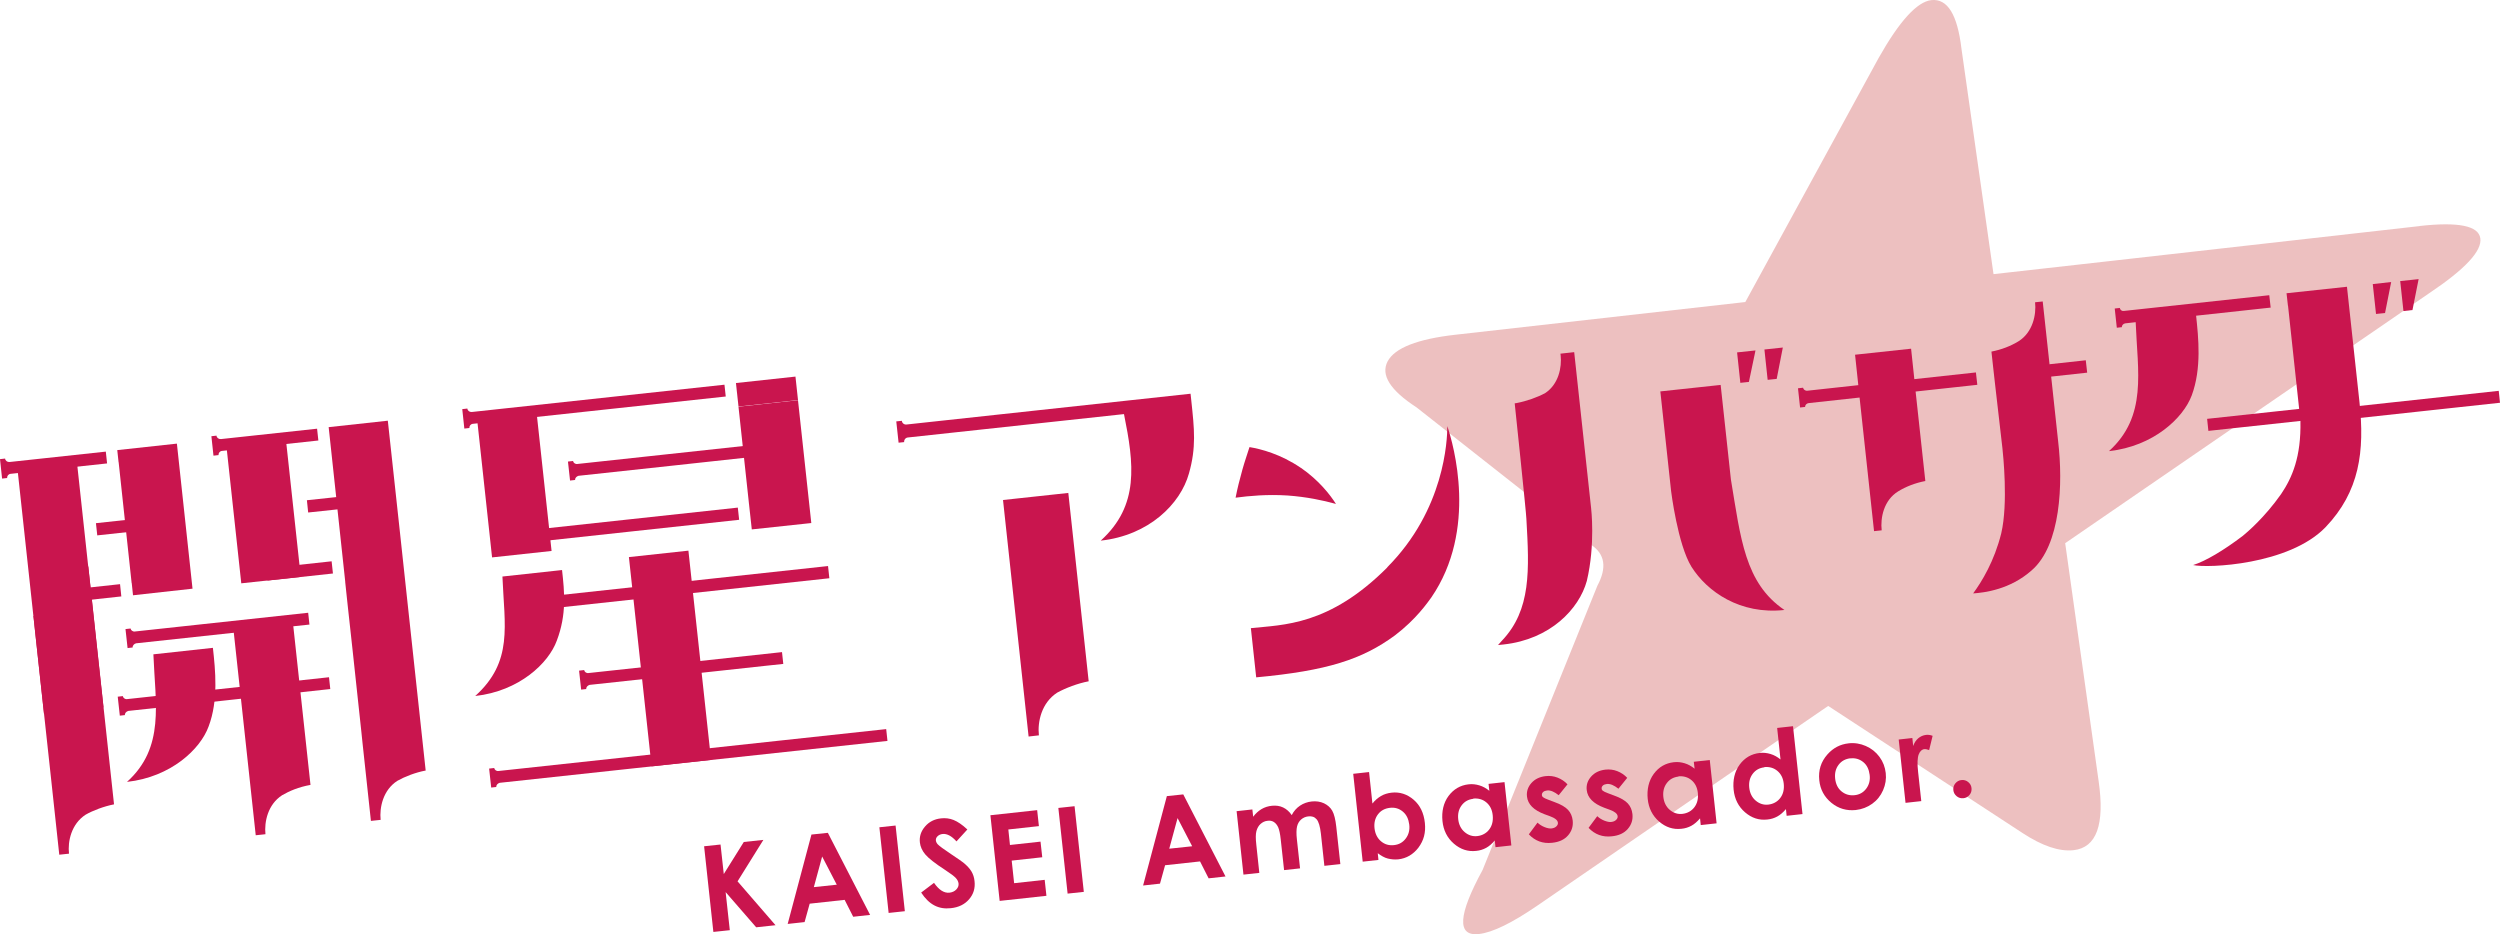 <?xml version="1.0" encoding="UTF-8"?>
<svg id="_レイヤー_2" data-name="レイヤー 2" xmlns="http://www.w3.org/2000/svg" viewBox="0 0 215.95 80.7">
  <defs>
    <style>
      .cls-1 {
        fill: #edc0c0;
      }

      .cls-2 {
        fill: #c9154e;
      }
    </style>
  </defs>
  <g id="_レイアウト用" data-name="レイアウト用">
    <g>
      <path class="cls-1" d="M209,19.53l-26.57,3-10.23,1.15-2.77-19.48c-.35-2.95-1.21-4.34-2.6-4.19-1.23.14-2.75,1.8-4.55,4.99l-11.52,21.09-25,2.82c-3.32.37-5.29,1.15-5.9,2.31-.61,1.17.22,2.49,2.5,3.97l15.08,11.87c1.2.8,1.38,1.97.54,3.54l-9.91,24.54c-2.13,3.91-2.24,5.76-.32,5.54,1.18-.13,2.87-.96,5.07-2.47l24.57-16.87.53-.36,16.79,10.98c1.71,1.12,3.17,1.61,4.4,1.48,1.99-.22,2.71-2.21,2.17-5.96l-2.89-20.56,6.87-4.72,24.57-16.87c3.11-2.08,4.58-3.66,4.42-4.75-.16-1.08-1.91-1.43-5.23-1.06Z"/>
      <g>
        <g>
          <g>
            <path class="cls-2" d="M102.7,40.9c-.73,2.63-3.46,5.35-7.62,5.8,3.35-3.03,2.88-6.62,2.01-10.93l-18.67,2.02c-.2.02-.34.2-.32.4l-.48.05-.2-1.84.48-.05c.02.2.2.34.4.32l24.54-2.66.06.56c.27,2.52.44,4.08-.2,6.33ZM88.86,63.62l.88-.1c-.13-1.16.22-2.81,1.58-3.69.73-.4,1.77-.8,2.72-.98l-1.76-16.27-5.64.61,2.21,20.43Z"/>
            <path class="cls-2" d="M112.37,40.41c1.56,1.08,2.52,2.32,3.03,3.12-1.12-.31-2.53-.61-4.19-.73-1.75-.11-3.28.03-4.48.19.15-.77.35-1.58.59-2.43.19-.68.42-1.33.61-1.94.97.16,2.69.6,4.43,1.79ZM119.83,49c4.95-4.97,5.19-10.98,5.19-12.19.54,1.62,2.64,8.95-1.39,14.81-.32.43-1.28,1.85-3.13,3.26-2.83,2.08-5.85,3.06-11.99,3.63l-.46-4.25c2.79-.3,6.75-.2,11.79-5.25Z"/>
            <path class="cls-2" d="M135.98,30.43l1.46,13.46s.38,3.14-.37,6.29c-.67,2.43-3.16,5.05-7.19,5.49l-.48.05.33-.37c2.55-2.67,2.37-6.13,2.12-10.52,0-.41-1.01-9.99-1.01-9.99l.15-.02c.88-.17,1.82-.5,2.49-.87,1.15-.76,1.44-2.21,1.33-3.25l-.02-.15,1.18-.13ZM149.52,41.46l-.89-8.21-5.21.56.93,8.61s.57,4.62,1.76,6.54c1.35,2.14,4.19,4.15,8.03,3.73-3.43-2.32-3.78-6.21-4.62-11.25ZM150.33,33.07l.74-.08.57-2.72-1.59.17.28,2.63ZM152.69,32.81l.78-.08.53-2.71-1.59.17.28,2.63Z"/>
            <path class="cls-2" d="M215.95,34.79l-16.23,1.76c-.19.02-.07.35-.26.37l-.48.05-.18-1.7.48-.05c.19-.02.15.32.33.3l16.23-1.76.11,1.03Z"/>
          </g>
          <g>
            <path class="cls-2" d="M165.36,32.75l-.28-2.63-4.84.52.28,2.63-4.4.48c-.19.02-.35-.11-.37-.26l-.44.05.18,1.66.44-.05c-.02-.15.12-.31.3-.33l4.4-.48,1.25,11.54.66-.07c-.12-1.07.17-2.6,1.43-3.37.67-.41,1.46-.72,2.34-.89l-.84-7.73,5.33-.58-.12-1.07-5.33.58Z"/>
            <path class="cls-2" d="M177.04,31.48l-.59-5.44-.66.07c.12,1.07-.2,2.6-1.43,3.37-.67.41-1.46.72-2.34.89l.18,1.63h0s.12,1.07.12,1.07h0s.65,5.65.65,5.65c.05.48.51,4.73-.1,7.34-.6,2.42-1.68,4.18-2.43,5.2,1-.07,3.18-.34,5.03-1.97,2.57-2.19,2.73-7.59,2.32-11.1l-.61-5.66,3.11-.34-.12-1.07-3.11.34Z"/>
          </g>
          <g>
            <path class="cls-2" d="M197.64,26.41h0s.96,8.91.96,8.91l-7.95.86.11,1.04,7.95-.86c.07,3.1-.71,4.9-1.67,6.32-1.43,2.03-2.9,3.27-3.31,3.61-1.66,1.26-3.21,2.18-4.29,2.52,1.23.28,8.27,0,11.43-3.26,2.96-3.09,3.4-6.58,2.94-10.83l-1.08-9.95-5.22.56.12,1.07Z"/>
            <path class="cls-2" d="M183.44,26.86c-.19.02-.31-.12-.33-.26l-.44.05.18,1.66.44-.05c-.02-.15.12-.31.3-.33l.89-.1c.16,4.28,1.03,8.12-2.31,11.14,3.85-.42,6.42-2.86,7.15-4.81.87-2.34.58-5,.38-6.89l6.44-.7-.12-1.07-12.57,1.36Z"/>
            <polygon class="cls-2" points="207.33 24.28 207.61 26.87 208.39 26.78 208.92 24.11 207.33 24.28"/>
            <polygon class="cls-2" points="205.24 27.12 206.02 27.04 206.55 24.36 204.96 24.54 205.24 27.12"/>
          </g>
        </g>
        <g>
          <g>
            <path class="cls-2" d="M20.14,54.14l1.95,18.01.84-.09c-.11-1.06.2-2.57,1.44-3.37.63-.36,1.4-.7,2.45-.89l-1.54-14.22-5.14.56Z"/>
            <path class="cls-2" d="M24.47,59.96l4.06-.44-.11-1.02-17.45,1.89c-.18.02-.34-.11-.36-.26l-.44.05.18,1.64.44-.05c-.02-.15.11-.31.29-.36l8.24-.89"/>
            <path class="cls-2" d="M18.39,55.96h0c.21,1.9.49,4.52-.37,6.79-.71,1.96-3.25,4.37-7.05,4.79,3.3-2.98,2.44-6.76,2.28-11.02"/>
            <path class="cls-2" d="M48.55,49.24h0c.21,1.9.41,3.82-.45,6.09-.71,1.96-3.25,4.37-7.05,4.79,3.3-2.98,2.52-6.06,2.35-10.32"/>
            <path class="cls-2" d="M3.04,54.63l-.15-1.42.36-.04c.79-.2,1.57-.47,2.13-.82,1.25-.76,1.56-2.27,1.45-3.33l.8-.09,2.22,20.55c-.87.17-1.82.53-2.45.89-1.24.8-1.56,2.31-1.44,3.37l-.84.09-.72-6.68M4.28,66.1l-1.13-10.45"/>
            <rect class="cls-2" x="2.63" y="40" width="5.17" height="21.44" transform="translate(-5.43 .86) rotate(-6.18)"/>
            <rect class="cls-2" x="55.28" y="47.8" width="5.17" height="18.18" transform="translate(-5.78 6.55) rotate(-6.18)"/>
            <rect class="cls-2" x="20.17" y="38.08" width="5.17" height="12.07" transform="translate(-4.61 2.7) rotate(-6.18)"/>
            <rect class="cls-2" x="8.33" y="44.92" width="5.1" height="1.06" transform="translate(-4.83 1.43) rotate(-6.18)"/>
            <rect class="cls-2" x="41.83" y="35.73" width="5.17" height="12.18" transform="translate(-4.24 5.02) rotate(-6.18)"/>
            <path class="cls-2" d="M25.13,54.12l1.6-.17-.11-1.02-14.98,1.62c-.18.02-.34-.11-.36-.26l-.44.05.18,1.64.44-.05c-.02-.15.11-.31.29-.36l8.24-.89"/>
            <path class="cls-2" d="M50.82,58.14c-.18.02-.34-.11-.36-.26l-.44.05.18,1.64.44-.05c-.02-.15.11-.31.29-.36l8.24-.89,6.89-.75,1.6-.17-.11-1.02-16.73,1.81Z"/>
            <path class="cls-2" d="M49.86,40.08c-.18.02-.34-.11-.36-.26l-.44.05.18,1.64.44-.05c-.02-.15.11-.31.29-.36l8.24-.89,6.89-.75,1.6-.17-.11-1.02-16.73,1.81Z"/>
            <path class="cls-2" d="M43.05,66.6c-.18.02-.34-.11-.36-.26l-.44.05.18,1.64.44-.05c-.02-.15.11-.31.29-.36l33.5-3.62-.11-1.02-33.5,3.62Z"/>
            <rect class="cls-2" x="47.81" y="50.18" width="23.84" height="1.06" transform="translate(-5.11 6.72) rotate(-6.18)"/>
          </g>
          <path class="cls-2" d="M19.06,37.92c-.18.02-.34-.11-.36-.29l-.44.05.18,1.68.44-.05c-.02-.18.11-.34.29-.36l8.33-.9-.11-1.02-8.33.9Z"/>
          <g>
            <path class="cls-2" d="M28.39,36.9h0s0,0,0,0l.11,1.02h0s.54,5.02.54,5.02l-2.53.27.11,1.06,2.53-.27.32,2.97h0s.35,3.26.35,3.26h0s0,.05,0,.05l.15,1.42.11,1.02.37,3.38.76,7.07.11,1.06.72,6.68.84-.09c-.11-1.06.2-2.57,1.44-3.37.63-.36,1.58-.73,2.45-.89l-1.6-14.8-.62-5.75-1.05-9.67-5.14.56Z"/>
            <rect class="cls-2" x="23.04" y="48.79" width="5.68" height="1.06" transform="translate(-5.16 3.07) rotate(-6.18)"/>
          </g>
          <path class="cls-2" d="M.8,39.9c-.18.02-.34-.11-.36-.29l-.44.05.18,1.68.44-.05c-.02-.18.11-.34.29-.36l8.34-.9-.11-1.02-8.34.9Z"/>
          <g>
            <polygon class="cls-2" points="4.73 51.07 4.85 52.13 10.19 51.55 10.19 51.55 10.48 51.52 10.37 50.46 4.73 51.07"/>
            <polygon class="cls-2" points="15.28 38.32 10.13 38.88 10.13 38.89 10.24 39.91 10.25 39.94 11.37 50.36 11.38 50.37 11.49 51.42 16.63 50.85 15.28 38.32"/>
          </g>
          <g>
            <path class="cls-2" d="M40.73,35.58c-.18.02-.34-.11-.36-.29l-.44.05.18,1.68.44-.05c-.02-.18.11-.34.29-.36l21.85-2.36-.11-1.02-21.85,2.36Z"/>
            <rect class="cls-2" x="63.66" y="32.81" width="5.17" height="2.04" transform="translate(-3.25 7.32) rotate(-6.18)"/>
            <rect class="cls-2" x="63.57" y="33.05" height=".05"/>
            <polygon class="cls-2" points="63.57 33.1 63.57 33.1 63.57 33.11 63.68 34.13 63.79 35.13 63.79 35.13 63.57 33.1"/>
          </g>
          <g>
            <rect class="cls-2" x="44.33" y="44.9" width="19.51" height="1.06" transform="translate(-4.57 6.08) rotate(-6.18)"/>
            <polygon class="cls-2" points="68.93 34.57 63.79 35.13 64.66 43.18 64.66 43.18 64.94 45.73 70.08 45.18 68.93 34.57"/>
            <polygon class="cls-2" points="64.66 43.18 64.72 43.75 64.84 44.81 64.94 45.73 64.94 45.73 64.66 43.18 64.66 43.18"/>
          </g>
        </g>
      </g>
      <g>
        <path class="cls-2" d="M60.82,73.1l1.42-.15.28,2.55,1.73-2.77,1.69-.18-2.23,3.58,3.28,3.79-1.67.18-2.64-3.04.36,3.29-1.42.15-.8-7.4Z"/>
        <path class="cls-2" d="M70.08,72.09l1.43-.15,3.65,7.09-1.46.16-.74-1.46-3.02.33-.44,1.59-1.46.16,2.05-7.71ZM71.02,73.98l-.72,2.65,1.98-.21-1.26-2.43Z"/>
        <path class="cls-2" d="M75.96,71.46l1.4-.15.8,7.4-1.4.15-.8-7.4Z"/>
        <path class="cls-2" d="M83.56,71.65l-.94,1.03c-.42-.47-.82-.68-1.2-.64-.18.02-.33.09-.44.2-.11.11-.15.23-.14.35s.07.24.16.34c.13.14.51.42,1.14.84.59.39.94.64,1.07.74.32.26.55.51.7.76s.24.53.27.84c.07.61-.09,1.13-.47,1.57-.38.44-.9.7-1.58.77-.53.06-1-.02-1.42-.24s-.8-.59-1.14-1.11l1.11-.84c.43.62.87.9,1.34.85.24-.03.44-.12.59-.28s.21-.33.19-.51c-.02-.17-.1-.33-.24-.48s-.44-.38-.9-.68c-.88-.57-1.45-1.02-1.73-1.35s-.43-.68-.47-1.03c-.06-.51.09-.97.44-1.38s.81-.65,1.39-.71c.37-.04.73,0,1.08.14s.75.41,1.19.82Z"/>
        <path class="cls-2" d="M85.55,70.42l4.04-.44.15,1.38-2.64.29.14,1.34,2.64-.29.15,1.35-2.64.29.21,1.95,2.64-.29.15,1.38-4.04.44-.8-7.4Z"/>
        <path class="cls-2" d="M91.42,69.79l1.4-.15.8,7.4-1.4.15-.8-7.4Z"/>
        <path class="cls-2" d="M100.78,68.77l1.43-.15,3.65,7.09-1.46.16-.74-1.46-3.02.33-.44,1.59-1.46.16,2.05-7.71ZM101.72,70.66l-.72,2.65,1.98-.21-1.26-2.43Z"/>
        <path class="cls-2" d="M106.81,70.07l1.37-.15.07.63c.21-.28.45-.5.72-.66.27-.16.58-.26.92-.29s.66.01.95.15c.29.14.54.36.74.66.18-.35.42-.62.72-.82s.64-.32,1.01-.36.74.01,1.06.16c.31.15.55.36.71.64s.28.75.35,1.4l.35,3.21-1.38.15-.3-2.78c-.07-.62-.19-1.03-.37-1.24s-.42-.29-.73-.25c-.24.03-.44.12-.61.27s-.29.35-.35.6-.07.63-.01,1.15l.27,2.47-1.38.15-.29-2.65c-.05-.49-.13-.84-.22-1.05-.1-.21-.22-.36-.38-.46s-.34-.13-.54-.1c-.23.02-.43.12-.6.27s-.29.36-.36.62c-.07.25-.07.65-.01,1.17l.26,2.44-1.37.15-.59-5.47Z"/>
        <path class="cls-2" d="M118.26,66.69l.29,2.72c.22-.28.47-.49.74-.65s.58-.25.91-.29c.71-.08,1.35.13,1.91.61s.88,1.15.97,2-.1,1.52-.55,2.13c-.46.6-1.04.94-1.75,1.02-.32.03-.61,0-.9-.07s-.57-.24-.87-.46l.06.58-1.36.15-.82-7.59,1.36-.15ZM120.06,69.78c-.43.05-.78.23-1.03.56s-.35.73-.3,1.2.24.86.56,1.13.69.38,1.13.33.76-.24,1.01-.57.36-.74.3-1.21-.23-.84-.55-1.11-.69-.38-1.12-.33Z"/>
        <path class="cls-2" d="M128.59,67.71l1.37-.15.59,5.47-1.37.15-.06-.58c-.24.28-.49.5-.75.64-.26.14-.54.23-.86.26-.71.08-1.35-.13-1.92-.62s-.91-1.15-.99-1.96.08-1.56.52-2.16c.44-.59,1.02-.93,1.73-1.01.33-.04.64,0,.94.09s.59.25.86.47l-.07-.6ZM127.27,69c-.43.05-.76.23-1.01.56s-.35.73-.3,1.2.24.85.56,1.12.69.39,1.1.34.77-.24,1.02-.57.35-.74.3-1.23-.24-.85-.55-1.11-.69-.37-1.13-.33Z"/>
        <path class="cls-2" d="M135.4,67.75l-.76.94c-.38-.3-.71-.44-1-.41-.15.02-.27.06-.35.14s-.11.16-.1.26c0,.07.04.14.11.19s.21.13.44.21l.53.2c.56.2.95.43,1.18.68s.36.56.4.92c.05.49-.08.91-.4,1.28s-.78.58-1.38.64c-.8.09-1.47-.16-2.01-.73l.75-1.01c.18.17.39.3.62.39s.43.13.59.11c.18-.02.32-.08.42-.18s.15-.21.13-.32c-.02-.21-.25-.4-.67-.55l-.49-.18c-.93-.35-1.44-.86-1.51-1.53-.05-.43.08-.82.38-1.16s.71-.54,1.23-.6c.36-.04.7,0,1.03.13s.62.32.87.59Z"/>
        <path class="cls-2" d="M140.56,67.19l-.76.94c-.38-.3-.71-.44-1-.41-.15.02-.27.06-.35.14s-.11.16-.1.26c0,.07.04.14.11.19s.21.13.44.21l.53.2c.56.2.95.43,1.18.68s.36.56.4.92c.05.49-.08.91-.4,1.28s-.78.58-1.38.64c-.8.09-1.47-.16-2.01-.73l.75-1.01c.18.17.39.3.62.39s.43.13.59.11c.18-.02.32-.08.42-.18s.15-.21.13-.32c-.02-.21-.25-.4-.67-.55l-.49-.18c-.93-.35-1.44-.86-1.51-1.53-.05-.43.08-.82.38-1.16s.71-.54,1.23-.6c.36-.04.7,0,1.03.13s.62.32.87.59Z"/>
        <path class="cls-2" d="M146.32,65.8l1.37-.15.59,5.47-1.37.15-.06-.58c-.24.28-.49.5-.75.64-.26.14-.54.23-.86.26-.71.08-1.35-.13-1.92-.62s-.91-1.15-.99-1.96.08-1.56.52-2.16,1.02-.93,1.73-1.01c.33-.04.64,0,.94.09s.59.25.86.47l-.07-.6ZM144.99,67.08c-.43.05-.76.23-1.01.56s-.35.73-.3,1.2.24.85.56,1.12.69.39,1.1.34.77-.24,1.02-.57.35-.74.3-1.23-.24-.85-.55-1.11-.69-.37-1.13-.33Z"/>
        <path class="cls-2" d="M153.51,62.88l1.37-.15.82,7.59-1.37.15-.06-.58c-.24.28-.49.5-.75.64-.26.14-.54.23-.86.26-.71.08-1.35-.13-1.92-.62s-.91-1.15-.99-1.96.08-1.56.52-2.16,1.02-.93,1.73-1.01c.33-.04.64,0,.94.09s.59.25.86.47l-.29-2.72ZM152.41,66.28c-.43.05-.76.23-1.01.56s-.35.73-.3,1.2.24.85.56,1.12.69.39,1.1.34.77-.24,1.02-.57.35-.74.3-1.23-.24-.85-.55-1.11-.69-.37-1.13-.33Z"/>
        <path class="cls-2" d="M159.67,64.21c.52-.06,1.02.02,1.5.23s.87.52,1.18.94.48.88.54,1.39-.02,1.01-.23,1.49-.52.87-.94,1.17-.89.48-1.42.54c-.78.08-1.49-.12-2.1-.62s-.97-1.15-1.05-1.95c-.09-.86.14-1.6.71-2.24.5-.56,1.1-.87,1.82-.95ZM159.84,65.5c-.43.05-.77.23-1.02.56-.25.33-.35.72-.3,1.19s.23.85.55,1.11.68.37,1.11.33.77-.23,1.02-.56.36-.73.3-1.2-.23-.84-.55-1.1-.69-.37-1.12-.32Z"/>
        <path class="cls-2" d="M164.01,63.88l1.18-.13.07.69c.1-.29.25-.51.44-.67s.42-.26.67-.29c.18-.02.37,0,.57.08l-.3,1.23c-.17-.06-.31-.09-.41-.08-.21.02-.38.17-.49.45s-.14.8-.05,1.56l.03.27.24,2.21-1.36.15-.59-5.47Z"/>
        <path class="cls-2" d="M169.43,67.38c.22-.02.41.03.58.17s.27.31.29.53-.03.41-.17.58-.32.27-.53.29-.41-.03-.58-.17-.27-.32-.29-.53.03-.41.17-.58.32-.27.53-.29Z"/>
      </g>
    </g>
  </g>
</svg>